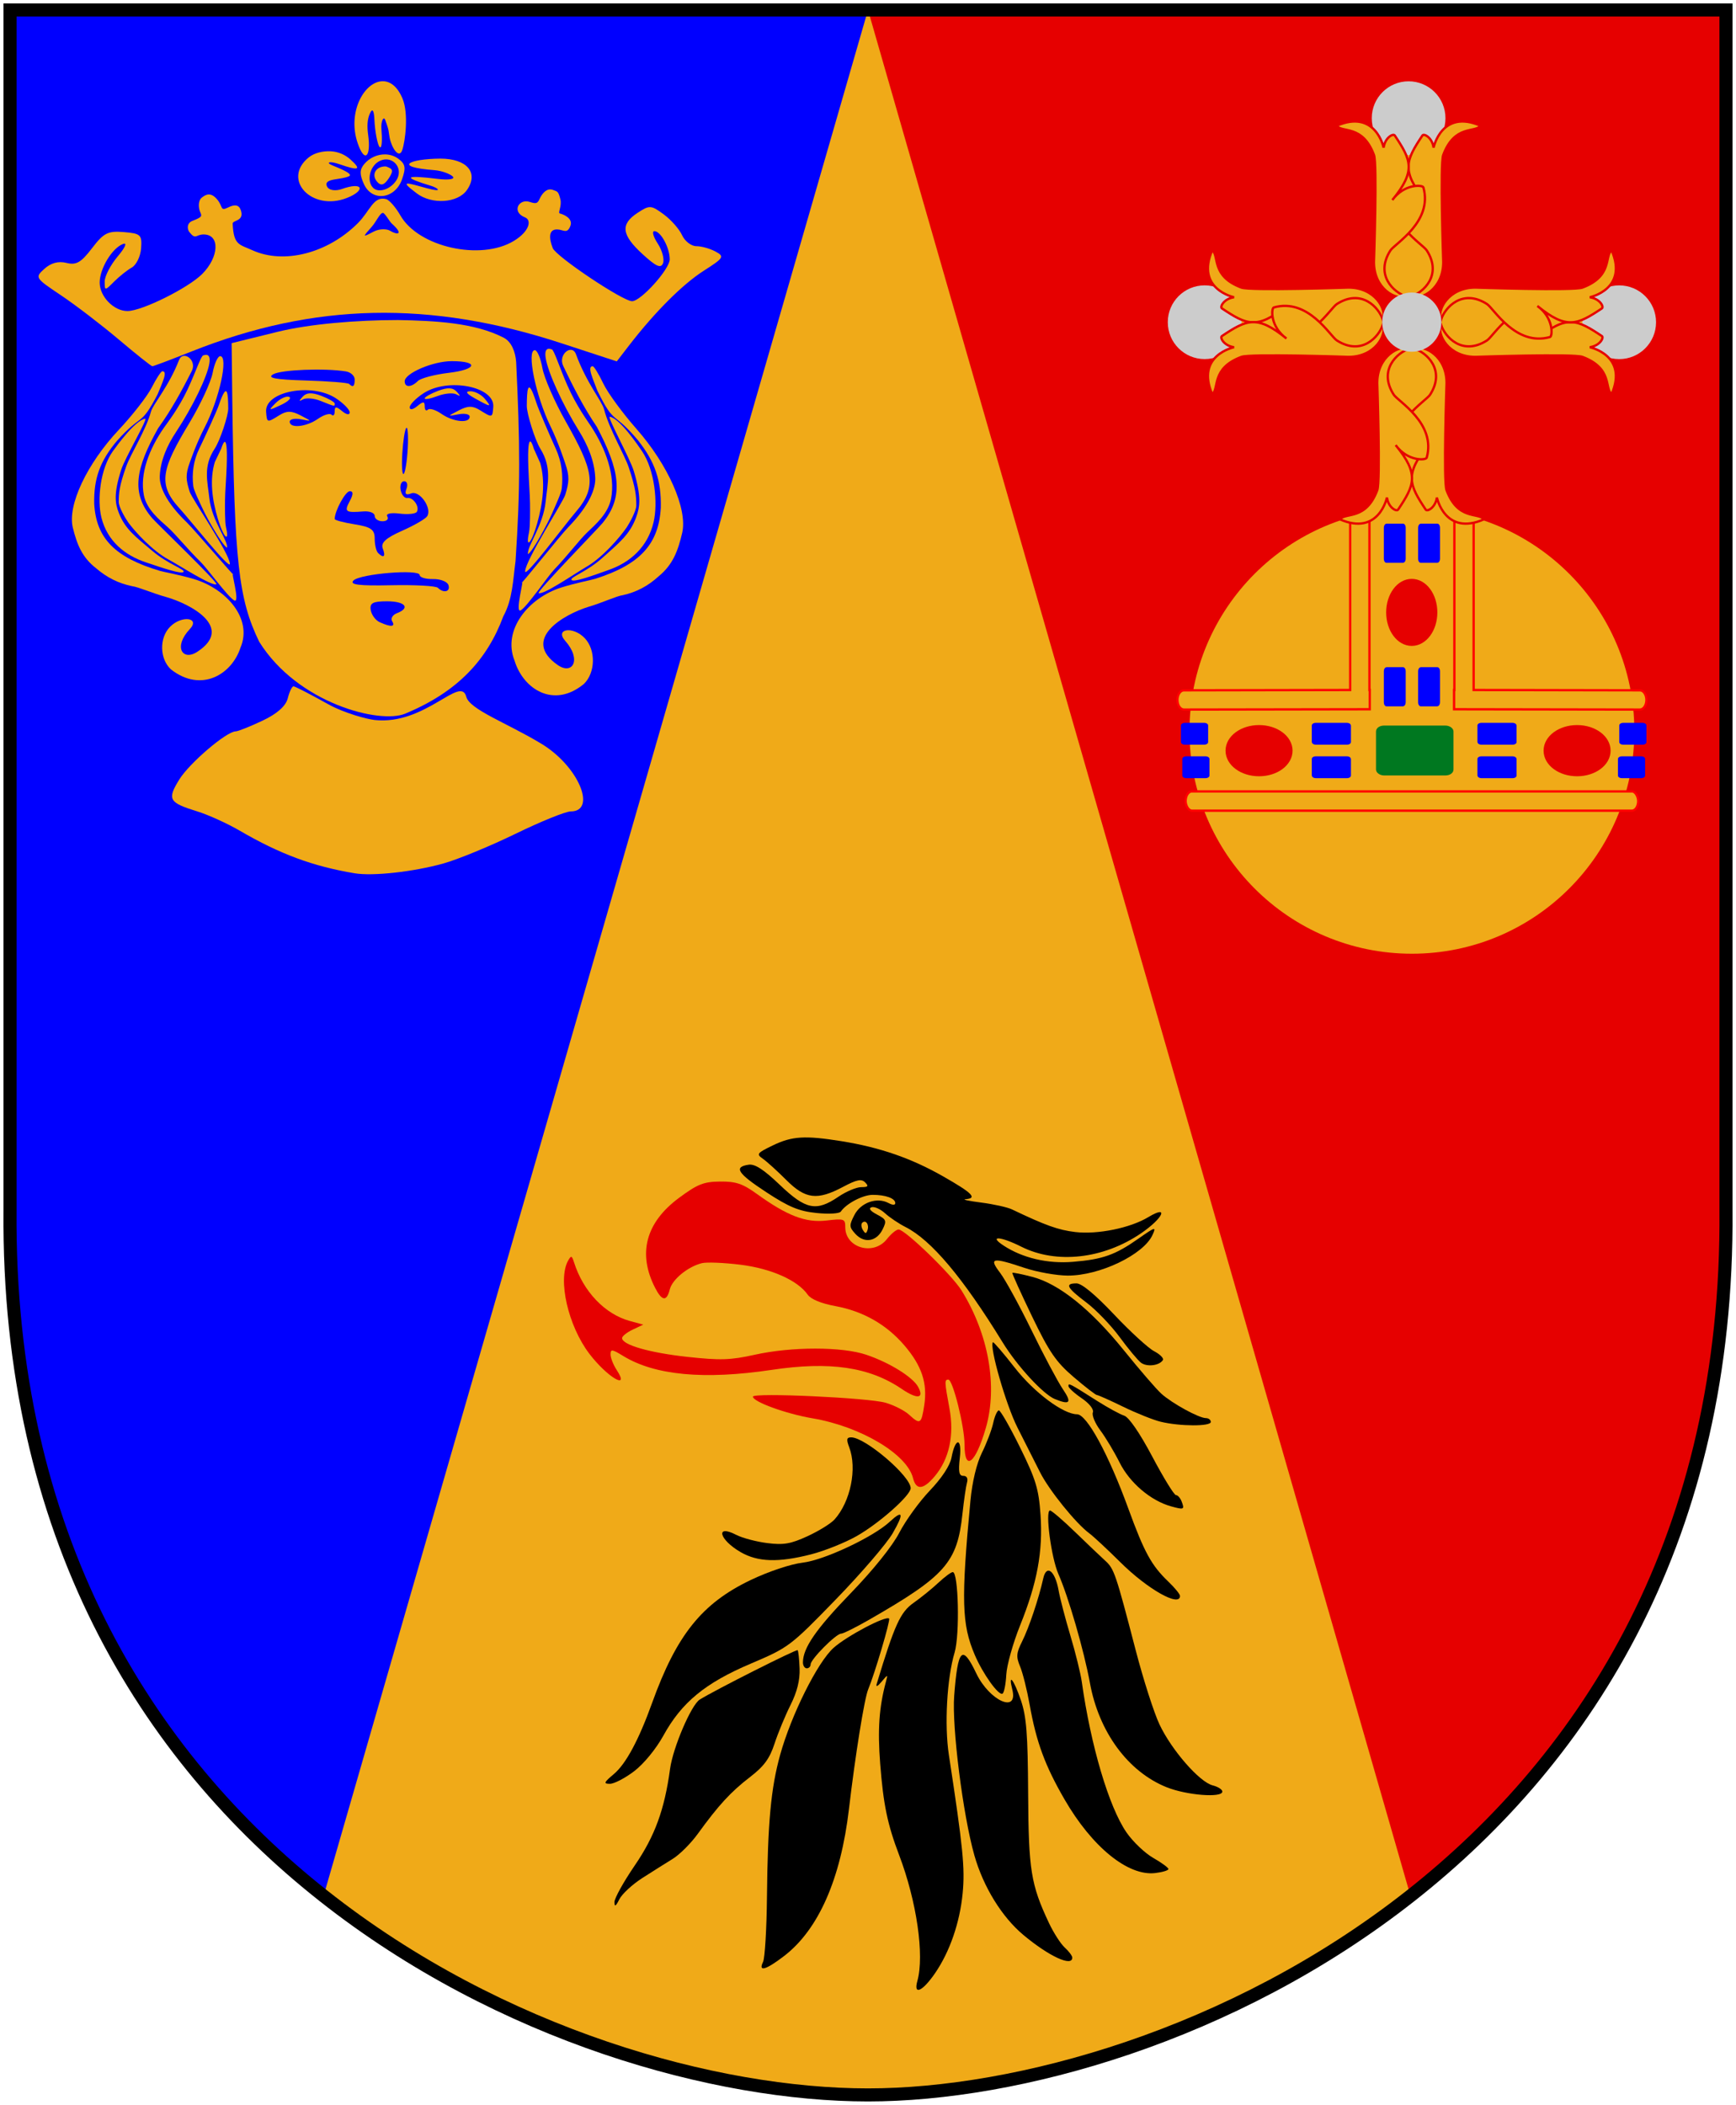<?xml version="1.0" encoding="UTF-8" standalone="no"?>
<!-- Created with Inkscape (http://www.inkscape.org/) -->
<svg
   xmlns:dc="http://purl.org/dc/elements/1.1/"
   xmlns:cc="http://web.resource.org/cc/"
   xmlns:rdf="http://www.w3.org/1999/02/22-rdf-syntax-ns#"
   xmlns:svg="http://www.w3.org/2000/svg"
   xmlns="http://www.w3.org/2000/svg"
   xmlns:xlink="http://www.w3.org/1999/xlink"
   version="1.0"
   width="251"
   height="304.2"
   id="svg4166">
  <defs
     id="defs4168" />
  <path
     d="M 249.551,1.44 L 1.45,1.44 L 1.45,174.936 C 1.066,221.797 21.138,253.751 46.777,273.991 C 72.415,294.231 103.62,302.756 125.5,302.756 C 146.997,302.756 178.201,294.231 203.936,273.991 C 229.67,253.751 249.934,221.797 249.551,174.936 L 249.551,1.44 z "
     style="fill:#f0aa18;stroke:none"
     id="Shield" />
  <path
     d="M 1.438,1.438 L 1.438,174.938 C 1.054,221.798 21.143,253.76 46.781,274 C 46.781,274 125.5,1.438 125.5,1.438 L 1.438,1.438 z "
     style="fill:blue;stroke:none"
     id="Kluven-field-1" />
  <path
     d="M 125.5,1.438 L 203.938,274 C 229.672,253.76 249.946,221.798 249.562,174.938 L 249.562,1.438 L 125.5,1.438 z "
     style="fill:#e60000;stroke:none"
     id="Kluven-field-2" />
  <g
     transform="matrix(0.723,0,0,0.723,121.191,-5.59)"
     style="fill:#f0aa18"
     id="St-Erik">
    <path
       d="M -87.989,71.703 C -96.345,71.705 -105.805,72.496 -112.18,74.077 L -121.299,76.325 L -121.172,87.471 C -120.754,120.061 -119.935,127.447 -115.789,136.01 C -108.049,148.393 -91.637,152.484 -86.596,150.385 C -76.039,145.991 -70.195,139.596 -66.965,130.912 C -65.105,127.529 -65.03,123.648 -64.527,119.894 C -63.536,105.203 -63.619,96.413 -64.4,80.125 C -64.543,78.05 -65.341,76.044 -66.87,75.249 C -72.736,72.197 -80.83,71.842 -87.989,71.703 z "
       id="Huvud" />
    <path
       d="M -90.969,23.969 C -94.635,23.851 -98.25,30.028 -96.094,36.344 C -94.701,40.422 -93.39,39.1 -94,34.688 C -94.248,32.893 -94.159,31.6 -93.688,30.5 C -93.022,28.947 -92.805,30.344 -92.75,31.625 C -92.652,33.928 -92.107,36.878 -91.656,37.156 C -91.206,37.435 -91.191,35.383 -91.344,33.625 C -91.496,31.867 -90.856,30.812 -90.562,31.781 C -89.714,34.081 -89.976,33.885 -89.688,35.312 C -89.284,37.308 -87.822,39.569 -87.188,37.75 C -86.591,36.042 -85.868,30.447 -87.125,27.438 C -88.119,25.058 -89.534,24.015 -90.969,23.969 z M -101.5,37.969 C -103.096,37.895 -104.783,38.308 -105.875,39.188 C -111.327,43.58 -105.3,50.04 -98.281,47.312 C -94.529,45.854 -94.847,43.935 -99.312,45.531 C -100.363,45.907 -101.917,45.898 -102.281,44.875 C -102.835,43.321 -99.431,43.741 -97.781,42.938 C -96.964,42.433 -99.915,41.319 -101.25,40.75 C -102.472,40.229 -101.831,39.832 -99.719,40.562 C -95.964,41.861 -95.135,41.764 -97.594,39.562 C -98.53,38.724 -99.904,38.042 -101.5,37.969 z M -90.594,38.594 C -92.129,38.566 -93.724,39.251 -94.812,40.562 C -95.71,41.644 -95.723,42.603 -94.844,44.531 C -93.203,48.132 -88.609,47.539 -87.219,43.562 C -86.406,41.24 -86.553,40.496 -88,39.438 C -88.756,38.885 -89.673,38.61 -90.594,38.594 z M -79.562,39.438 C -85.92,39.494 -89.128,41.118 -80.688,41.75 C -79.321,41.852 -77.619,42.487 -77.094,43 C -76.501,43.58 -78.045,43.741 -80,43.5 C -87.079,42.626 -86.91,43.227 -81.438,44.875 C -79.982,45.313 -78.96,46.258 -82.188,45.375 C -86.407,44.22 -87.863,43.691 -84.25,46.406 C -81.265,48.65 -76.092,48.349 -74.25,45.719 C -71.829,42.262 -74.231,39.438 -79.562,39.438 z M -90.406,39.594 C -88.474,39.592 -87.079,41.741 -88.344,43.75 C -89.501,45.587 -91.908,46.374 -93,45.281 C -94.349,43.932 -93.691,40.974 -91.812,39.969 C -91.332,39.712 -90.852,39.594 -90.406,39.594 z M -90.438,41 C -92.55,40.926 -93.496,42.785 -92.062,44.219 C -91.181,45.1 -90.497,44.301 -89.812,43.281 C -88.848,41.751 -89.084,41.488 -90.438,41 z M -57.531,45.594 C -58.574,45.54 -59.344,46.695 -59.688,47.438 C -60.11,48.353 -60.318,48.549 -61.688,48.094 C -63.861,47.37 -65.407,50.092 -62.625,51.188 C -61.262,51.724 -61.713,53.966 -64.844,55.875 C -71.485,59.924 -83.954,57.125 -87.562,50.781 C -88.451,49.22 -89.756,47.706 -90.406,47.531 C -92.94,46.851 -93.629,49.91 -96.062,52.344 C -102.093,58.375 -110.866,60.616 -117.156,57.75 C -119.755,56.566 -120.905,56.786 -121.094,52.438 C -121.124,51.752 -118.912,51.956 -119.375,50.062 C -119.632,49.01 -120.207,48.324 -121.969,49.188 C -123.695,50.034 -122.923,49.055 -124.25,47.531 C -125.499,46.098 -126.455,46.598 -127.25,47.219 C -128.079,47.866 -127.906,49.34 -127.625,50.031 C -127.273,50.897 -127.013,51.062 -129.125,51.875 C -130.334,52.34 -130.182,53.581 -129.75,54.125 C -128.46,55.748 -128.447,54.594 -126.906,54.594 C -123.564,54.594 -123.818,59.131 -127.188,62.5 C -130.016,65.328 -139.219,69.891 -142.125,69.906 C -144.856,69.92 -147.688,67.014 -147.688,64.219 C -147.688,61.426 -145.217,57.339 -143.031,56.5 C -142.124,56.152 -142.558,57.175 -144.094,59 C -145.519,60.694 -146.688,62.942 -146.688,64 C -146.688,65.885 -146.662,65.881 -144.812,64.031 C -143.775,62.993 -142.188,61.726 -141.281,61.219 C -140.375,60.711 -139.524,58.992 -139.406,57.375 C -139.209,54.666 -139.475,54.406 -142.844,54.125 C -146.023,53.86 -146.868,54.262 -149.219,57.344 C -151.407,60.212 -152.379,60.774 -154.344,60.281 C -155.949,59.878 -157.453,60.295 -158.75,61.469 C -160.675,63.211 -160.589,63.301 -155.438,66.75 C -152.548,68.684 -147.344,72.665 -143.875,75.594 C -140.406,78.523 -137.386,80.938 -137.156,80.938 C -136.927,80.937 -133.378,79.596 -129.281,77.969 C -104.782,68.237 -81.644,67.728 -55.25,76.375 L -44.281,79.969 L -41.75,76.688 C -36.575,70.005 -31.08,64.528 -26.875,61.844 C -22.846,59.271 -22.69,59.002 -24.562,58 C -25.668,57.408 -27.369,56.938 -28.375,56.938 C -29.381,56.938 -30.676,55.944 -31.219,54.75 C -31.762,53.556 -33.394,51.683 -34.875,50.594 C -37.424,48.718 -37.704,48.695 -40.125,50.281 C -43.596,52.556 -43.339,54.671 -39.125,58.531 C -36.407,61.02 -35.455,61.447 -35.031,60.344 C -34.727,59.55 -35.196,57.777 -36.094,56.406 C -36.992,55.035 -37.293,53.938 -36.75,53.938 C -35.495,53.938 -33.688,57.25 -33.688,59.562 C -33.688,61.528 -39.452,67.938 -41.219,67.938 C -43.085,67.937 -56.45,58.99 -57.094,57.312 C -57.902,55.207 -57.862,53.594 -56.25,53.594 C -54.976,53.594 -54.227,54.608 -53.562,52.906 C -52.931,51.289 -55.166,50.519 -55.656,50.406 C -56.134,50.296 -55.217,48.938 -55.562,47.562 C -55.983,45.887 -56.167,46.028 -57.062,45.688 C -57.223,45.626 -57.382,45.601 -57.531,45.594 z M -91.045,50.287 C -90.683,50.284 -89.688,52.045 -89.314,52.381 C -86.721,54.709 -88.205,54.733 -89.656,53.836 C -90.195,53.503 -91.657,53.376 -92.906,54.031 C -95.165,55.217 -95.173,55.193 -93.281,53.062 C -92.371,52.038 -91.649,50.292 -91.045,50.287 z "
       id="Krona" />
    <path
       d="M -91.692,132.103 C -92.517,131.729 -93.325,130.636 -93.486,129.673 C -93.72,128.28 -93.056,127.923 -90.236,127.923 C -86.588,127.923 -85.489,129.247 -88.256,130.309 C -89.116,130.639 -89.539,131.362 -89.197,131.916 C -88.498,133.046 -89.452,133.118 -91.692,132.103 z M -80.055,125.227 C -80.437,124.845 -84.647,124.614 -89.409,124.715 C -95.862,124.851 -97.778,124.609 -96.933,123.764 C -95.586,122.417 -83.692,121.442 -83.692,122.679 C -83.692,123.149 -82.493,123.509 -81.028,123.479 C -79.562,123.448 -78.175,123.986 -77.945,124.673 C -77.496,126.01 -78.902,126.38 -80.055,125.227 z M -92.026,118.256 C -92.392,117.89 -92.692,116.597 -92.692,115.384 C -92.692,113.584 -93.428,113.061 -96.692,112.539 C -98.892,112.187 -100.692,111.709 -100.692,111.476 C -100.692,109.877 -98.549,105.923 -97.682,105.923 C -96.939,105.923 -96.942,106.521 -97.692,107.923 C -98.825,110.039 -98.535,110.253 -94.942,109.962 C -93.705,109.862 -92.692,110.262 -92.692,110.852 C -92.692,111.441 -91.991,111.923 -91.133,111.923 C -90.276,111.923 -89.84,111.493 -90.165,110.967 C -90.509,110.41 -89.493,110.17 -87.737,110.392 C -86.077,110.602 -84.517,110.449 -84.271,110.051 C -83.646,109.039 -84.988,107.082 -86.179,107.269 C -86.721,107.354 -87.317,106.636 -87.502,105.673 C -87.687,104.711 -87.37,103.923 -86.797,103.923 C -86.224,103.923 -86.016,104.603 -86.335,105.434 C -86.741,106.493 -86.456,106.769 -85.38,106.357 C -83.7,105.712 -81.188,109.299 -82.187,110.915 C -82.511,111.438 -84.778,112.752 -87.225,113.835 C -90.463,115.267 -91.512,116.228 -91.077,117.363 C -90.452,118.991 -90.884,119.398 -92.026,118.256 z M -87.172,98.402 C -87.022,95.869 -86.66,93.558 -86.369,93.267 C -86.078,92.975 -85.948,94.796 -86.081,97.312 C -86.214,99.828 -86.575,102.139 -86.884,102.448 C -87.192,102.756 -87.322,100.936 -87.172,98.402 z M -109.692,92.017 C -109.692,91.518 -108.68,91.305 -107.442,91.543 C -105.194,91.975 -105.194,91.974 -107.524,90.76 C -109.331,89.818 -110.285,89.812 -111.761,90.734 C -114.216,92.267 -114.241,92.26 -114.408,90.054 C -114.714,85.979 -105.307,84.157 -100.442,87.349 C -98.93,88.341 -97.692,89.606 -97.692,90.161 C -97.692,90.732 -98.342,90.629 -99.192,89.923 C -100.394,88.926 -100.692,88.935 -100.692,89.967 C -100.692,90.676 -100.976,90.972 -101.324,90.625 C -101.671,90.278 -102.896,90.653 -104.046,91.458 C -106.374,93.089 -109.692,93.417 -109.692,92.017 z M -109.823,87.057 C -110.409,86.856 -111.622,87.424 -112.518,88.32 C -114.024,89.826 -113.943,89.854 -111.453,88.686 C -109.97,87.992 -109.237,87.258 -109.823,87.057 z M -100.692,88.398 C -100.692,88.11 -101.891,87.418 -103.355,86.861 C -105.269,86.134 -106.324,86.182 -107.105,87.033 C -107.895,87.893 -107.876,88.039 -107.035,87.568 C -106.398,87.211 -104.823,87.342 -103.535,87.858 C -100.58,89.042 -100.692,89.02 -100.692,88.398 z M -79.338,90.458 C -80.489,89.653 -81.714,89.278 -82.061,89.625 C -82.408,89.972 -82.692,89.676 -82.692,88.967 C -82.692,87.935 -82.991,87.926 -84.192,88.923 C -85.043,89.629 -85.692,89.732 -85.692,89.161 C -85.692,88.606 -84.455,87.341 -82.942,86.349 C -78.078,83.157 -68.67,84.979 -68.977,89.054 C -69.143,91.26 -69.169,91.267 -71.624,89.734 C -73.1,88.812 -74.053,88.818 -75.86,89.76 C -78.191,90.974 -78.191,90.975 -75.942,90.543 C -74.705,90.305 -73.692,90.518 -73.692,91.017 C -73.692,92.417 -77.011,92.089 -79.338,90.458 z M -70.692,87.423 C -71.377,86.598 -72.67,85.93 -73.565,85.938 C -74.659,85.948 -74.374,86.407 -72.692,87.34 C -69.382,89.176 -69.232,89.183 -70.692,87.423 z M -76.358,86.563 C -75.511,87.038 -75.489,86.893 -76.279,86.033 C -77.061,85.182 -78.116,85.134 -80.029,85.861 C -81.494,86.418 -82.692,87.099 -82.692,87.374 C -82.692,87.649 -81.53,87.431 -80.108,86.891 C -78.687,86.351 -77,86.203 -76.358,86.563 z M -97.805,84.477 C -98.05,84.232 -101.966,83.921 -106.506,83.786 C -112.64,83.604 -114.303,83.284 -112.977,82.539 C -111.348,81.624 -102.697,81.287 -98.442,81.974 C -97.48,82.129 -96.692,82.856 -96.692,83.59 C -96.692,84.971 -97.037,85.245 -97.805,84.477 z M -86.692,83.949 C -86.692,82.345 -81.041,79.923 -77.301,79.923 C -71.788,79.923 -72.208,81.587 -77.891,82.26 C -80.722,82.596 -83.501,83.332 -84.066,83.897 C -85.363,85.194 -86.692,85.22 -86.692,83.949 z "
       style="fill:blue"
       id="Ansikte" />
    <path
       d="M -78.969,180.336 C -76.097,179.537 -69.605,176.867 -64.542,174.403 C -59.48,171.939 -54.503,169.923 -53.484,169.923 C -48.195,169.923 -51.899,160.706 -59.715,156.185 C -66.399,152.192 -73.715,149.537 -74.381,147 C -75.53,142.625 -82.572,152.754 -92.726,151.648 C -94.105,151.498 -98.684,150.348 -102.126,148.423 C -105.568,146.498 -108.63,144.923 -108.93,144.923 C -109.23,144.923 -109.745,145.996 -110.074,147.308 C -110.468,148.876 -112.214,150.418 -115.172,151.808 C -117.646,152.971 -120.037,153.923 -120.484,153.923 C -122.309,153.923 -129.734,160.255 -131.768,163.545 C -134.225,167.521 -133.862,168.167 -128.192,169.913 C -125.992,170.591 -122.167,172.325 -119.692,173.767 C -111.645,178.455 -105.04,180.903 -96.692,182.292 C -93.052,182.897 -84.969,182.005 -78.969,180.336 z "
       id="Hals" />
    <g
       id="Hair">
      <path
         d="M -135.156,81.938 C -135.417,81.937 -136.371,83.4 -137.281,85.188 C -138.192,86.975 -141.166,90.77 -143.875,93.656 C -150.265,100.465 -154.147,108.724 -153.062,113.188 C -152.216,116.61 -151.187,119.172 -148.375,121.344 C -146.236,123.177 -143.951,124.326 -141.188,124.906 C -139.998,125.038 -136.992,126.364 -134.312,127.094 C -129.423,128.499 -120.727,133.185 -128.188,138.031 C -131.118,139.935 -133.016,137.032 -129.656,133.469 C -127.526,131.21 -131.25,130.656 -133.594,133 C -135.808,135.214 -135.721,139.46 -133.406,141.562 C -127.374,146.246 -121.267,142.554 -119.526,137.177 C -117.068,131.412 -122.353,125.406 -128.875,123.469 C -131.721,122.624 -134.797,122.089 -135.625,121.844 C -144.643,119.177 -148.382,115.316 -148.781,108.469 C -148.898,103.383 -147.612,99.88 -144.25,95.875 C -139.159,90.163 -139.577,93.206 -136.097,86.531 C -135.186,84.257 -134.005,81.938 -135.156,81.938 z "
         id="path2687" />
      <path
         d="M -126.971,78.774 C -127.392,78.757 -128.531,82.202 -130.094,85.531 C -131.93,89.444 -134.155,92.241 -134.852,93.247 C -137.797,97.5 -139.705,102.444 -138.844,106.75 C -138.281,109.559 -135.778,111.594 -134.062,113.125 C -132.492,114.527 -130.085,117.545 -127.484,120.075 C -126.184,121.339 -122.112,126.984 -120.795,127.742 C -119.478,128.499 -121.594,121.495 -120.972,122.526 C -120.427,123.429 -128.658,113.71 -130.219,112.206 C -134.683,107.9 -135.761,104.772 -135.672,102.883 C -135.523,99.736 -134.186,96.752 -132.406,94.062 C -129.12,89.097 -126.195,83.08 -125.755,80.37 C -125.374,78.021 -126.874,78.778 -126.971,78.774 z "
         id="path2689" />
      <path
         d="M -124.06,111.423 C -122.851,115.43 -121.708,116.202 -122.418,113.16 C -122.672,112.07 -122.637,108.892 -122.624,107.661 C -122.608,106.11 -122.388,103.593 -122.294,101.014 C -121.987,92.623 -123.386,97.423 -123.386,97.423 L -124.664,100.095 C -125.734,103.605 -125.193,107.668 -124.06,111.423 z "
         id="path2691" />
      <path
         d="M -137.193,117.825 C -140.49,115.034 -142.575,113.536 -143.849,110.285 C -144.618,108.323 -144.909,106.427 -143.393,101.649 C -142.626,99.229 -137.944,91.31 -138.592,91.421 C -140.613,91.765 -144.264,96.835 -145.019,97.878 C -147.575,101.412 -148.231,107.64 -147.336,111.206 C -146.149,115.938 -142.588,118.738 -138.556,120.102 C -134.877,121.347 -131.26,122.562 -130.919,122.041 C -130.578,121.521 -133.955,120.567 -137.193,117.825 z "
         id="path2693" />
      <path
         d="M -136.008,93.344 C -133.416,89.751 -131.349,86.007 -129.261,81.87 C -128.173,79.714 -131.024,77.652 -131.82,79.701 C -133.898,85.044 -137.014,88.497 -137.431,90.016 C -138.456,93.743 -141.513,98.51 -142.375,100.938 C -143.767,104.857 -143.866,106.284 -143.88,108.039 C -143.888,109.101 -142.557,111.322 -141.951,112.195 C -140.566,114.086 -137.103,117.846 -133.963,119.551 C -131.629,120.818 -125.41,124.863 -124.361,124.524 C -123.802,124.344 -136.097,112.548 -137.125,111.375 C -141.56,106.312 -140.457,101.301 -136.008,93.344 z "
         id="path2695" />
      <path
         d="M -129.67,100.188 C -129.436,99.55 -128.349,96.358 -126.707,93.188 C -123.757,87.493 -121.885,78.923 -123.59,78.923 C -124.074,78.923 -124.752,80.425 -125.096,82.261 C -125.44,84.097 -127.538,88.61 -129.759,92.291 C -135.231,101.365 -136.171,104.484 -131.783,109.282 C -129.531,111.744 -121.592,121.79 -121.646,120.437 C -121.729,118.315 -129.26,107.38 -129.678,106.059 C -130.431,103.684 -130.57,102.635 -129.67,100.188 z "
         id="path2697" />
      <path
         d="M -125.751,107.346 C -126.115,104.001 -127.056,100.993 -124.692,97.423 C -123.6,95.773 -121.969,90.778 -121.981,89.403 C -122.006,86.674 -122.103,83.532 -123.856,88.698 C -124.307,90.025 -126.718,95.239 -127.779,97.423 C -128.967,99.865 -129.276,102.481 -128.965,104.923 C -128.855,105.781 -127.813,107.886 -126.98,109.673 C -126.181,111.385 -123.227,116.637 -122.227,117.211 C -121.939,115.814 -125.253,111.924 -125.751,107.346 z "
         id="path2699" />
    </g>
    <use
       transform="matrix(-1,0,0,1.065,-184.255,-6.326)"
       id="Hair-2"
       x="0"
       y="0"
       width="193"
       height="232"
       xlink:href="#Hair" />
  </g>
  <g
     transform="matrix(0.479,0,0,0.479,138.337,-3.342)"
     id="Riksapple">
    <path
       d="M 207.83,233.369 C 207.835,272.281 176.292,303.828 137.379,303.828 C 98.467,303.828 66.924,272.281 66.928,233.369 C 66.924,194.456 98.467,162.909 137.379,162.909 C 176.292,162.909 207.835,194.456 207.83,233.369 L 207.83,233.369 z "
       transform="matrix(0.953,0,0,0.953,6.458,5.175)"
       style="fill:#f0aa18"
       id="Orb" />
    <g
       id="Decoration">
      <path
         d="M 118.748,163.875 L 118.748,215.156 L 68.56,215.25 C 67.473,215.25 66.591,216.551 66.591,218.156 C 66.591,219.762 67.473,221.062 68.56,221.062 L 124.654,220.969 L 124.654,215.156 L 124.56,215.156 L 124.56,163.875 C 123.327,163.487 119.984,163.571 118.748,163.875 z "
         style="fill:#f0aa18;stroke:red;stroke-width:0.7;stroke-linecap:round"
         id="rect1875" />
      <rect
         width="136.625"
         height="5.812"
         rx="1.894"
         ry="2.939"
         x="69.067"
         y="245.753"
         style="fill:#f0aa18;stroke:red;stroke-width:0.7;stroke-linecap:round"
         id="use2762" />
      <use
         transform="matrix(-1,0,0,1,274.759,1.525879e-5)"
         id="use2784"
         x="0"
         y="0"
         width="280"
         height="332"
         xlink:href="#rect1875" />
      <rect
         width="22.015"
         height="13.672"
         rx="1.749"
         ry="1.086"
         x="127.229"
         y="226.576"
         style="fill:#007820;stroke:#007820;stroke-width:1.378;stroke-linecap:round"
         id="rect2788" />
      <rect
         width="11.169"
         height="5.955"
         rx="0.887"
         ry="0.473"
         x="107.481"
         y="225.384"
         style="fill:blue;stroke:blue;stroke-width:0.648;stroke-linecap:round"
         id="use2792" />
      <use
         transform="translate(0,10.101)"
         id="use2796"
         x="0"
         y="0"
         width="280"
         height="332"
         xlink:href="#use2792" />
      <use
         transform="translate(50,0)"
         id="use2798"
         x="0"
         y="0"
         width="280"
         height="332"
         xlink:href="#use2792" />
      <use
         transform="translate(50,10.101)"
         id="use2800"
         x="0"
         y="0"
         width="280"
         height="332"
         xlink:href="#use2792" />
      <use
         transform="matrix(0,1,-1,0,360.565,101.113)"
         id="use2802"
         x="0"
         y="0"
         width="280"
         height="332"
         xlink:href="#use2792" />
      <use
         transform="translate(10.351,0)"
         id="use2804"
         x="0"
         y="0"
         width="280"
         height="332"
         xlink:href="#use2802" />
      <use
         transform="translate(0,-43.3)"
         id="use2806"
         x="0"
         y="0"
         width="280"
         height="332"
         xlink:href="#use2802" />
      <use
         transform="translate(10.351,-43.3)"
         id="use2808"
         x="0"
         y="0"
         width="280"
         height="332"
         xlink:href="#use2802" />
      <path
         d="M 141.822,186.227 C 141.824,191.969 139.006,196.625 135.528,196.625 C 132.051,196.625 129.232,191.969 129.235,186.227 C 129.232,180.485 132.051,175.828 135.528,175.828 C 139.006,175.828 141.824,180.485 141.822,186.227 L 141.822,186.227 z "
         transform="matrix(1.137,0,0,0.928,-16.764,18.923)"
         style="fill:#e60000;stroke:#e60000;stroke-width:1;stroke-linecap:round"
         id="path2810" />
      <use
         transform="matrix(0,-1,1,0,-100.504,370.791)"
         id="use2812"
         x="0"
         y="0"
         width="280"
         height="332"
         xlink:href="#path2810" />
      <use
         transform="translate(96,-7.232293e-6)"
         id="use2814"
         x="0"
         y="0"
         width="280"
         height="332"
         xlink:href="#use2812" />
      <path
         d="M 68.878,225.384 L 74.662,225.384 C 75.154,225.384 75.549,225.595 75.549,225.857 L 75.549,230.866 C 75.549,231.128 75.154,231.339 74.662,231.339 L 68.878,231.339 C 68.387,231.339 67.991,231.128 67.991,230.866 L 67.991,225.857 C 67.991,225.595 68.387,225.384 68.878,225.384 z "
         style="fill:blue;stroke:blue;stroke-width:0.648;stroke-linecap:round"
         id="use2839" />
      <use
         transform="translate(0.4,10.101)"
         id="use2844"
         x="0"
         y="0"
         width="280"
         height="332"
         xlink:href="#use2839" />
      <use
         transform="translate(132.3,0)"
         id="use2846"
         x="0"
         y="0"
         width="280"
         height="332"
         xlink:href="#use2839" />
      <use
         transform="translate(131.9,10.101)"
         id="use2848"
         x="0"
         y="0"
         width="280"
         height="332"
         xlink:href="#use2839" />
    </g>
    <g
       transform="translate(0.167,1.2)"
       id="Cross">
      <g
         transform="translate(0,2)"
         style="fill:#f0aa18;stroke:#e60000;stroke-width:0.7"
         id="Korsarm-bas">
        <path
           d="M 146.212,136.245 C 146.212,159.299 150.734,160.532 137.358,160.663 C 122.514,160.809 128.503,158.858 128.503,136.245 C 128.503,121.097 127.64,108.803 137.358,108.803 C 145.026,108.803 146.212,121.097 146.212,136.245 z "
           style="stroke:none"
           id="path4629" />
        <path
           d="M 158.948,160.468 C 157.192,158.272 151.126,160.879 147.678,151.686 C 146.654,149.198 147.678,119.341 147.678,119.341 C 147.678,111.291 141.024,107.688 137.872,108.949 C 141.678,110.12 147.457,115.444 142.702,122.853 C 141.392,124.894 129.823,131.488 132.75,141.88 C 132.885,142.285 134.333,139.057 136.194,138.622 C 138.055,138.188 140.329,140.547 142.117,138.075 C 134.889,146.925 136.443,150.137 141.385,157.54 C 141.844,158.228 144.312,156.955 144.751,153.881 C 144.751,153.881 147.185,165.597 158.948,160.468 z "
           id="use4627" />
        <path
           d="M 115.477,160.468 C 117.233,158.272 123.299,160.879 126.747,151.686 C 127.771,149.198 126.747,119.341 126.747,119.341 C 126.747,111.291 133.401,107.688 136.553,108.949 C 132.747,110.12 126.968,115.444 131.723,122.853 C 133.033,124.894 144.602,131.488 141.675,141.88 C 141.405,142.69 135.883,143.019 132.308,138.075 C 139.536,146.925 137.982,150.137 133.04,157.54 C 132.581,158.228 130.113,156.955 129.674,153.881 C 129.674,153.881 127.24,165.597 115.477,160.468 z "
           id="path3739" />
      </g>
      <g
         transform="translate(-2,2)"
         style="fill:#f0aa18;stroke:#e60000;stroke-width:0.7"
         id="Korsarm">
        <path
           d="M 147.212,65.949 C 147.212,42.896 151.734,48.637 138.358,48.507 C 123.514,48.36 129.503,43.337 129.503,65.949 C 129.503,81.097 128.64,93.391 138.358,93.391 C 146.026,93.391 147.212,81.097 147.212,65.949 z "
           style="stroke:none"
           id="path5530" />
        <path
           d="M 144.602,40.161 C 144.602,44.445 141.13,47.918 136.845,47.918 C 132.561,47.918 129.088,44.445 129.088,40.161 C 129.088,35.877 132.561,32.404 136.845,32.404 C 141.13,32.404 144.602,35.877 144.602,40.161 z "
           transform="matrix(1.434,0,0,1.434,-58.019,-18.16)"
           style="fill:#ccc;stroke:none"
           id="path5526" />
        <path
           d="M 159.948,41.727 C 158.192,43.922 152.126,41.315 148.678,50.508 C 147.654,52.996 148.678,82.853 148.678,82.853 C 148.678,90.903 142.024,94.506 138.872,93.245 C 142.678,92.074 148.457,86.751 143.702,79.341 C 142.392,77.3 130.822,70.706 133.75,60.314 C 133.885,59.909 135.333,63.137 137.194,63.572 C 139.055,64.006 141.329,61.648 143.117,64.12 C 135.889,55.269 137.443,52.057 142.385,44.654 C 142.844,43.966 145.312,45.239 145.751,48.313 C 145.751,48.313 148.185,36.597 159.948,41.727 z "
           id="path5532" />
        <path
           d="M 116.477,41.727 C 118.233,43.922 124.299,41.315 127.747,50.508 C 128.771,52.996 127.747,82.853 127.747,82.853 C 127.747,90.903 134.401,94.506 137.553,93.245 C 133.747,92.074 127.968,86.751 132.723,79.341 C 134.033,77.3 145.602,70.706 142.675,60.314 C 142.405,59.505 136.883,59.175 133.308,64.12 C 140.536,55.269 138.982,52.057 134.04,44.654 C 133.581,43.966 131.113,45.239 130.674,48.313 C 130.674,48.313 128.24,36.597 116.477,41.727 z "
           id="path5534" />
      </g>
      <use
         transform="matrix(0,-1,1,0,33.214,239.211)"
         id="Korsarm-2"
         x="0"
         y="0"
         width="280"
         height="332"
         xlink:href="#Korsarm" />
      <use
         transform="matrix(0,1,-1,0,241.211,-33.214)"
         id="Korsarm-3"
         x="0"
         y="0"
         width="280"
         height="332"
         xlink:href="#Korsarm" />
      <path
         d="M 146.651,102.509 C 146.653,107.037 142.983,110.709 138.455,110.709 C 133.927,110.709 130.257,107.037 130.259,102.509 C 130.257,97.982 133.927,94.31 138.455,94.31 C 142.983,94.31 146.653,97.982 146.651,102.509 L 146.651,102.509 z "
         transform="matrix(1.089,0,0,1.089,-13.605,-8.664)"
         style="fill:#ccc"
         id="Kors-center" />
    </g>
  </g>
  <g
     transform="matrix(0.562,0,0,0.562,62.076,128.942)"
     style="fill:black"
     id="Avslitet-Griphuvud">
    <path
       d="M 130.12,277.953 C 133.908,272.43 136.478,264.974 137.209,257.393 C 137.828,250.958 137.301,245.672 133.662,221.85 C 132.486,214.153 133.157,202.152 135.136,195.505 C 136.497,190.932 136.134,174.83 134.669,174.83 C 134.237,174.83 132.577,176.055 130.981,177.552 C 129.385,179.05 126.498,181.388 124.566,182.749 C 121.171,185.141 119.707,188.358 115.106,203.537 C 114.827,204.459 115.289,204.271 116.326,203.042 C 117.995,201.062 117.995,201.062 117.463,203.042 C 115.713,209.552 115.308,215.322 115.986,224.07 C 116.802,234.605 117.855,239.686 120.86,247.587 C 125.388,259.493 127.4,273.379 125.552,279.98 C 124.497,283.748 126.866,282.697 130.12,277.953 z "
       id="path1955" />
    <path
       d="M 91.249,273.572 C 100.106,266.784 105.837,253.799 107.961,235.709 C 109.578,221.931 111.917,207.378 112.892,205.022 C 114.63,200.824 118.664,187.183 118.285,186.789 C 117.48,185.95 107.406,191.257 103.984,194.323 C 99.869,198.009 93.084,211.608 90.241,221.868 C 87.875,230.404 87.056,239.271 86.857,258.476 C 86.773,266.643 86.324,274.104 85.859,275.057 C 84.559,277.723 86.549,277.174 91.249,273.572 z "
       id="path1953" />
    <path
       d="M 165.407,273.973 C 165.407,273.513 164.545,272.356 163.492,271.403 C 162.438,270.449 160.6,267.596 159.408,265.063 C 154.757,255.182 154.161,251.469 154.053,231.749 C 153.97,216.448 153.62,211.972 152.175,207.744 C 150.354,202.414 148.859,200.574 149.981,205.044 C 151.546,211.278 144.1,207.94 140.722,200.893 C 137.087,193.308 135.968,194.438 135.027,206.649 C 134.412,214.619 137.278,237.278 140.211,247.638 C 142.511,255.761 147.288,263.518 152.847,268.159 C 159.411,273.638 165.407,276.413 165.407,273.973 z "
       id="path1951" />
    <path
       d="M 54.757,253.527 C 57.305,251.893 60.84,249.666 62.612,248.577 C 64.384,247.488 67.286,244.593 69.06,242.143 C 74.398,234.772 77.564,231.33 82.488,227.545 C 86.106,224.764 87.547,222.802 88.811,218.937 C 89.712,216.184 91.567,211.704 92.934,208.982 C 94.614,205.636 95.367,202.61 95.257,199.645 C 95.168,197.232 94.941,195.104 94.752,194.915 C 94.439,194.602 73.479,205.171 69.564,207.617 C 67.377,208.982 62.678,219.954 61.931,225.441 C 60.498,235.948 58.023,242.712 52.842,250.281 C 49.964,254.485 47.616,258.717 47.625,259.685 C 47.635,261.003 47.952,260.823 48.882,258.971 C 49.566,257.61 52.21,255.16 54.757,253.527 z "
       id="path1949" />
    <path
       d="M 190.147,251.191 C 190.143,250.842 188.381,249.553 186.232,248.326 C 184.084,247.099 180.984,244.146 179.345,241.763 C 174.832,235.203 170.184,219.543 167.853,203.042 C 167.545,200.864 166.226,195.519 164.921,191.163 C 163.616,186.808 162.254,181.59 161.894,179.567 C 160.987,174.464 158.767,172.73 157.936,176.475 C 156.794,181.618 154.268,189.142 152.497,192.672 C 151.012,195.632 150.934,196.605 151.982,199.106 C 152.662,200.726 153.774,205.17 154.453,208.982 C 156.159,218.543 158.387,224.592 163.396,233.252 C 170.499,245.533 179.735,253.042 186.733,252.225 C 188.615,252.005 190.151,251.54 190.147,251.191 z "
       id="path1947" />
    <path
       d="M 204.013,231.273 C 204.013,230.739 202.897,230.022 201.532,229.679 C 198.143,228.829 190.982,220.634 187.853,214.026 C 186.436,211.033 183.677,202.437 181.723,194.924 C 176.593,175.208 176.177,173.983 173.902,171.922 C 172.769,170.896 169.271,167.567 166.129,164.524 C 162.988,161.481 160.082,158.992 159.672,158.992 C 158.388,158.992 160.002,171.177 161.836,175.325 C 164.411,181.151 168.445,195.076 169.944,203.319 C 172.242,215.953 179.742,226.158 189.66,230.146 C 194.833,232.226 204.013,232.947 204.013,231.273 z "
       id="path1945" />
    <path
       d="M 52.705,226.026 C 55.174,224.143 58.333,220.293 60.218,216.869 C 64.925,208.324 70.954,203.361 82.691,198.374 C 92.45,194.226 92.888,193.896 104.529,181.912 C 111.062,175.186 117.669,167.5 119.211,164.832 C 122.154,159.742 121.883,158.69 118.451,161.882 C 114.238,165.8 101.624,171.736 96.115,172.393 C 92.956,172.769 87.284,174.663 82.605,176.903 C 70.118,182.882 63.586,191.036 57.305,208.487 C 53.882,217.997 50.569,224.157 47.484,226.754 C 44.892,228.935 44.755,229.274 46.467,229.274 C 47.555,229.274 50.363,227.812 52.705,226.026 z "
       id="path1943" />
    <path
       d="M 148.432,201.211 C 148.558,198.779 150.158,193.074 151.988,188.532 C 156.4,177.582 157.884,169.543 157.236,160.089 C 156.781,153.463 156.041,151.024 151.993,142.814 C 149.4,137.556 146.939,133.255 146.523,133.255 C 146.107,133.255 145.454,134.702 145.071,136.472 C 144.689,138.241 143.38,141.694 142.163,144.144 C 140.792,146.905 139.667,151.607 139.203,156.517 C 136.792,182.047 136.967,188.283 140.316,196.113 C 142.419,201.032 146.48,206.697 147.466,206.088 C 147.871,205.837 148.306,203.643 148.432,201.211 z "
       id="path1941" />
    <path
       d="M 98.094,198.555 C 98.094,197.254 104.636,190.668 105.928,190.668 C 106.461,190.668 109.705,189.056 113.137,187.085 C 132.788,175.802 135.809,172.38 137.151,159.889 C 137.526,156.401 138.053,152.768 138.323,151.815 C 138.628,150.739 138.272,150.083 137.384,150.083 C 136.268,150.083 136.067,149.072 136.472,145.48 C 137.07,140.179 135.324,140.119 134.332,145.407 C 133.953,147.432 131.845,150.637 128.781,153.849 C 126.065,156.697 122.523,161.581 120.911,164.702 C 119.144,168.121 114.17,174.309 108.393,180.275 C 99.47,189.488 96.115,194.349 96.115,198.061 C 96.115,198.895 96.56,199.578 97.105,199.578 C 97.649,199.578 98.094,199.117 98.094,198.555 z "
       id="path1939" />
    <path
       d="M 193.124,180.955 C 193.124,180.512 191.757,178.842 190.085,177.243 C 185.775,173.119 183.93,169.748 179.828,158.497 C 174.731,144.514 169.154,134.265 166.637,134.251 C 163.077,134.232 155.61,128.655 150.637,122.301 C 147.686,118.53 145.146,115.57 144.993,115.723 C 144.001,116.715 148.358,131.862 151.3,137.652 C 153.253,141.494 155.862,146.66 157.098,149.131 C 159.392,153.719 166.318,162.302 169.805,164.879 C 170.872,165.667 174.462,169.008 177.784,172.303 C 184.783,179.245 193.124,183.95 193.124,180.955 z "
       id="path1937" />
    <path
       d="M 98.228,170.264 C 101.656,169.386 106.903,167.288 109.889,165.603 C 115.685,162.332 123.832,155.118 123.832,153.257 C 123.832,150.169 112.146,140.184 108.533,140.184 C 107.353,140.184 107.248,140.699 108.018,142.723 C 110.1,148.198 108.371,156.704 104.244,161.302 C 103.312,162.339 100.181,164.275 97.288,165.603 C 92.944,167.597 91.133,167.905 86.905,167.368 C 84.088,167.01 80.512,166.06 78.958,165.257 C 73.511,162.44 74.522,166.471 80.069,169.686 C 84.504,172.257 89.79,172.425 98.228,170.264 z "
       id="path1935" />
    <path
       d="M 193.537,156.659 C 193.193,155.764 192.536,155.032 192.076,155.032 C 191.615,155.032 188.879,150.581 185.995,145.14 C 182.788,139.092 179.981,135 178.771,134.609 C 177.682,134.257 174.564,132.558 171.841,130.834 C 164.518,126.194 164.417,126.141 164.424,127.009 C 164.428,127.45 165.958,128.85 167.825,130.122 C 169.821,131.481 171.006,132.99 170.701,133.785 C 170.416,134.529 171.285,136.607 172.633,138.403 C 173.982,140.199 176.212,143.922 177.591,146.676 C 180.191,151.872 185.579,156.462 190.782,157.913 C 194.159,158.855 194.347,158.77 193.537,156.659 z "
       id="path1933" />
    <path
       d="M 130.017,150.198 C 133.755,145.755 135.086,139.637 133.812,132.747 C 132.532,125.823 132.513,125.336 133.524,125.336 C 134.685,125.336 137.69,137.413 137.69,142.079 C 137.69,149.14 140.518,146.91 143.169,137.758 C 146.267,127.065 143.894,113.647 136.919,102.411 C 134.421,98.386 122.38,86.73 120.721,86.73 C 120.139,86.73 118.786,87.843 117.715,89.204 C 114.282,93.57 107.004,91.48 107.004,86.128 C 107.004,83.991 106.715,83.888 102.217,84.42 C 96.857,85.055 92.104,83.244 84.236,77.569 C 80.584,74.935 78.886,74.365 74.812,74.404 C 70.575,74.445 69.022,75.059 64.268,78.57 C 55.653,84.935 53.533,92.933 58.114,101.791 C 59.869,105.185 61.066,105.296 61.858,102.139 C 62.507,99.555 66.509,96.286 70.122,95.389 C 71.342,95.086 75.797,95.266 80.021,95.789 C 87.942,96.769 94.754,99.795 97.336,103.483 C 98.167,104.668 100.786,105.752 104.462,106.431 C 111.629,107.756 117.619,111.171 122.235,116.564 C 126.684,121.762 128.178,126.236 127.337,131.844 C 126.596,136.782 126.272,136.988 123.401,134.339 C 122.277,133.303 119.575,131.93 117.397,131.288 C 113.022,129.999 83.246,128.626 83.246,129.713 C 83.246,131.036 91.738,134.122 98.589,135.289 C 110.971,137.398 122.885,144.481 124.434,150.654 C 125.232,153.834 127.085,153.683 130.017,150.198 z "
       style="fill:#e60000"
       id="Beak" />
    <path
       d="M 201.043,136.224 C 201.043,135.68 200.48,135.234 199.791,135.234 C 197.993,135.234 191.055,131.434 188.307,128.943 C 187.019,127.776 182.691,122.765 178.689,117.808 C 170.166,107.25 161.984,100.694 155.105,98.91 C 152.412,98.211 150.11,97.746 149.991,97.876 C 149.872,98.007 152.153,103.049 155.06,109.082 C 159.481,118.256 161.23,120.806 165.756,124.672 C 168.732,127.215 171.423,129.295 171.736,129.295 C 172.049,129.295 175.096,130.655 178.507,132.317 C 181.919,133.979 186.269,135.716 188.175,136.177 C 193.097,137.368 201.043,137.397 201.043,136.224 z "
       id="path1929" />
    <path
       d="M 162.975,127.778 C 161.67,125.855 158.055,119.062 154.943,112.682 C 151.831,106.303 148.182,99.635 146.834,97.866 C 143.886,93.994 144.786,93.814 153.127,96.604 C 156.342,97.68 161.34,98.571 164.234,98.584 C 172.441,98.622 183.738,93.212 186.051,88.136 C 187.047,85.95 186.802,86.013 182.45,89.067 C 176.433,93.29 173.256,94.416 165.576,95.047 C 159.081,95.581 152.629,94.071 147.752,90.876 C 143.771,88.267 146.927,88.459 152.287,91.151 C 161.294,95.675 173.403,94.326 183.09,87.72 C 188.809,83.82 190.398,80.278 184.958,83.558 C 180.326,86.351 171.917,88.063 166.174,87.383 C 161.828,86.868 158.546,85.696 149.901,81.569 C 148.723,81.007 145.159,80.215 141.982,79.808 C 138.805,79.402 136.985,79.012 137.938,78.94 C 141.053,78.707 139.763,77.391 132.183,73.07 C 123.996,68.404 115.903,65.605 106.014,64.019 C 96.631,62.514 93.301,62.72 88.366,65.109 C 84.262,67.096 84.084,67.338 85.826,68.558 C 86.857,69.28 89.563,71.733 91.84,74.01 C 96.76,78.932 99.787,79.298 106.426,75.777 C 109.97,73.896 111.154,73.656 112.12,74.622 C 113.085,75.587 112.875,75.841 111.109,75.841 C 109.882,75.841 107.239,76.955 105.236,78.316 C 99.545,82.183 96.857,81.639 90.177,75.267 C 86.018,71.3 83.76,69.836 82.162,70.07 C 78.223,70.648 79.264,72.274 86.686,77.14 C 92.505,80.956 95.074,82.02 99.585,82.486 C 102.775,82.815 105.498,82.656 105.863,82.119 C 107.264,80.06 111.541,77.821 114.072,77.821 C 117.385,77.821 119.872,78.73 119.872,79.941 C 119.872,80.501 119.191,80.496 118.129,79.927 C 115.164,78.34 111.022,79.785 109.368,82.983 C 107.976,85.674 107.996,86.081 109.599,87.853 C 111.869,90.361 115.045,89.855 116.593,86.738 C 117.71,84.49 117.581,84.147 115.133,82.863 C 113.445,81.977 112.934,81.291 113.756,81.016 C 114.476,80.775 116.035,81.465 117.221,82.548 C 118.407,83.632 120.79,85.232 122.516,86.104 C 129.122,89.441 137.269,99.109 147.466,115.716 C 151.235,121.853 157.926,129.119 160.931,130.338 C 164.849,131.927 165.358,131.29 162.975,127.778 z "
       id="path1927" />
    <path
       d="M 111.54,86.863 C 111.114,86.173 111.032,85.341 111.359,85.014 C 112.245,84.128 113.211,85.431 112.732,86.867 C 112.397,87.872 112.164,87.872 111.54,86.863 z "
       style="fill:#f0aa18"
       id="Eye" />
    <path
       d="M 125.772,127.241 C 124.411,124.699 118.447,120.989 112.445,118.951 C 106.199,116.831 93.202,116.828 83.685,118.946 C 77.493,120.323 74.834,120.407 66.413,119.491 C 56.646,118.429 49.59,116.401 49.59,114.656 C 49.59,114.171 50.815,113.194 52.312,112.485 L 55.034,111.195 L 51.608,110.264 C 45.151,108.508 39.584,102.662 37.213,95.144 C 36.67,93.423 36.473,93.369 35.707,94.733 C 32.975,99.598 35.701,111.529 41.185,118.712 C 45.741,124.678 51.715,128.232 48.219,122.896 C 47.339,121.554 46.62,119.736 46.62,118.855 C 46.62,117.459 47.03,117.507 49.837,119.233 C 57.984,124.24 70.686,125.431 88.127,122.824 C 103.038,120.594 113.215,122.086 121.497,127.714 C 125.519,130.447 127.377,130.241 125.772,127.241 z "
       style="fill:#e60000"
       id="Tongue" />
    <path
       d="M 188.717,120.309 C 188.999,119.853 187.99,118.832 186.475,118.04 C 184.96,117.248 180.318,112.997 176.159,108.594 C 171.343,103.494 167.839,100.588 166.508,100.588 C 163.407,100.588 163.974,101.692 169.028,105.502 C 171.53,107.388 175.388,111.397 177.602,114.411 C 179.817,117.425 182.286,120.386 183.091,120.992 C 184.612,122.136 187.829,121.746 188.717,120.309 z "
       id="path1919" />
  </g>
  <path
     d="M 249.551,1.44 L 1.45,1.44 L 1.45,174.936 C 0.682,268.657 81.739,302.756 125.5,302.756 C 168.494,302.756 250.318,268.657 249.551,174.936 L 249.551,1.44 z "
     style="fill:none;fill-opacity:0;stroke:black;stroke-width:1.888;stroke-linecap:round"
     id="Frame" />
</svg>
